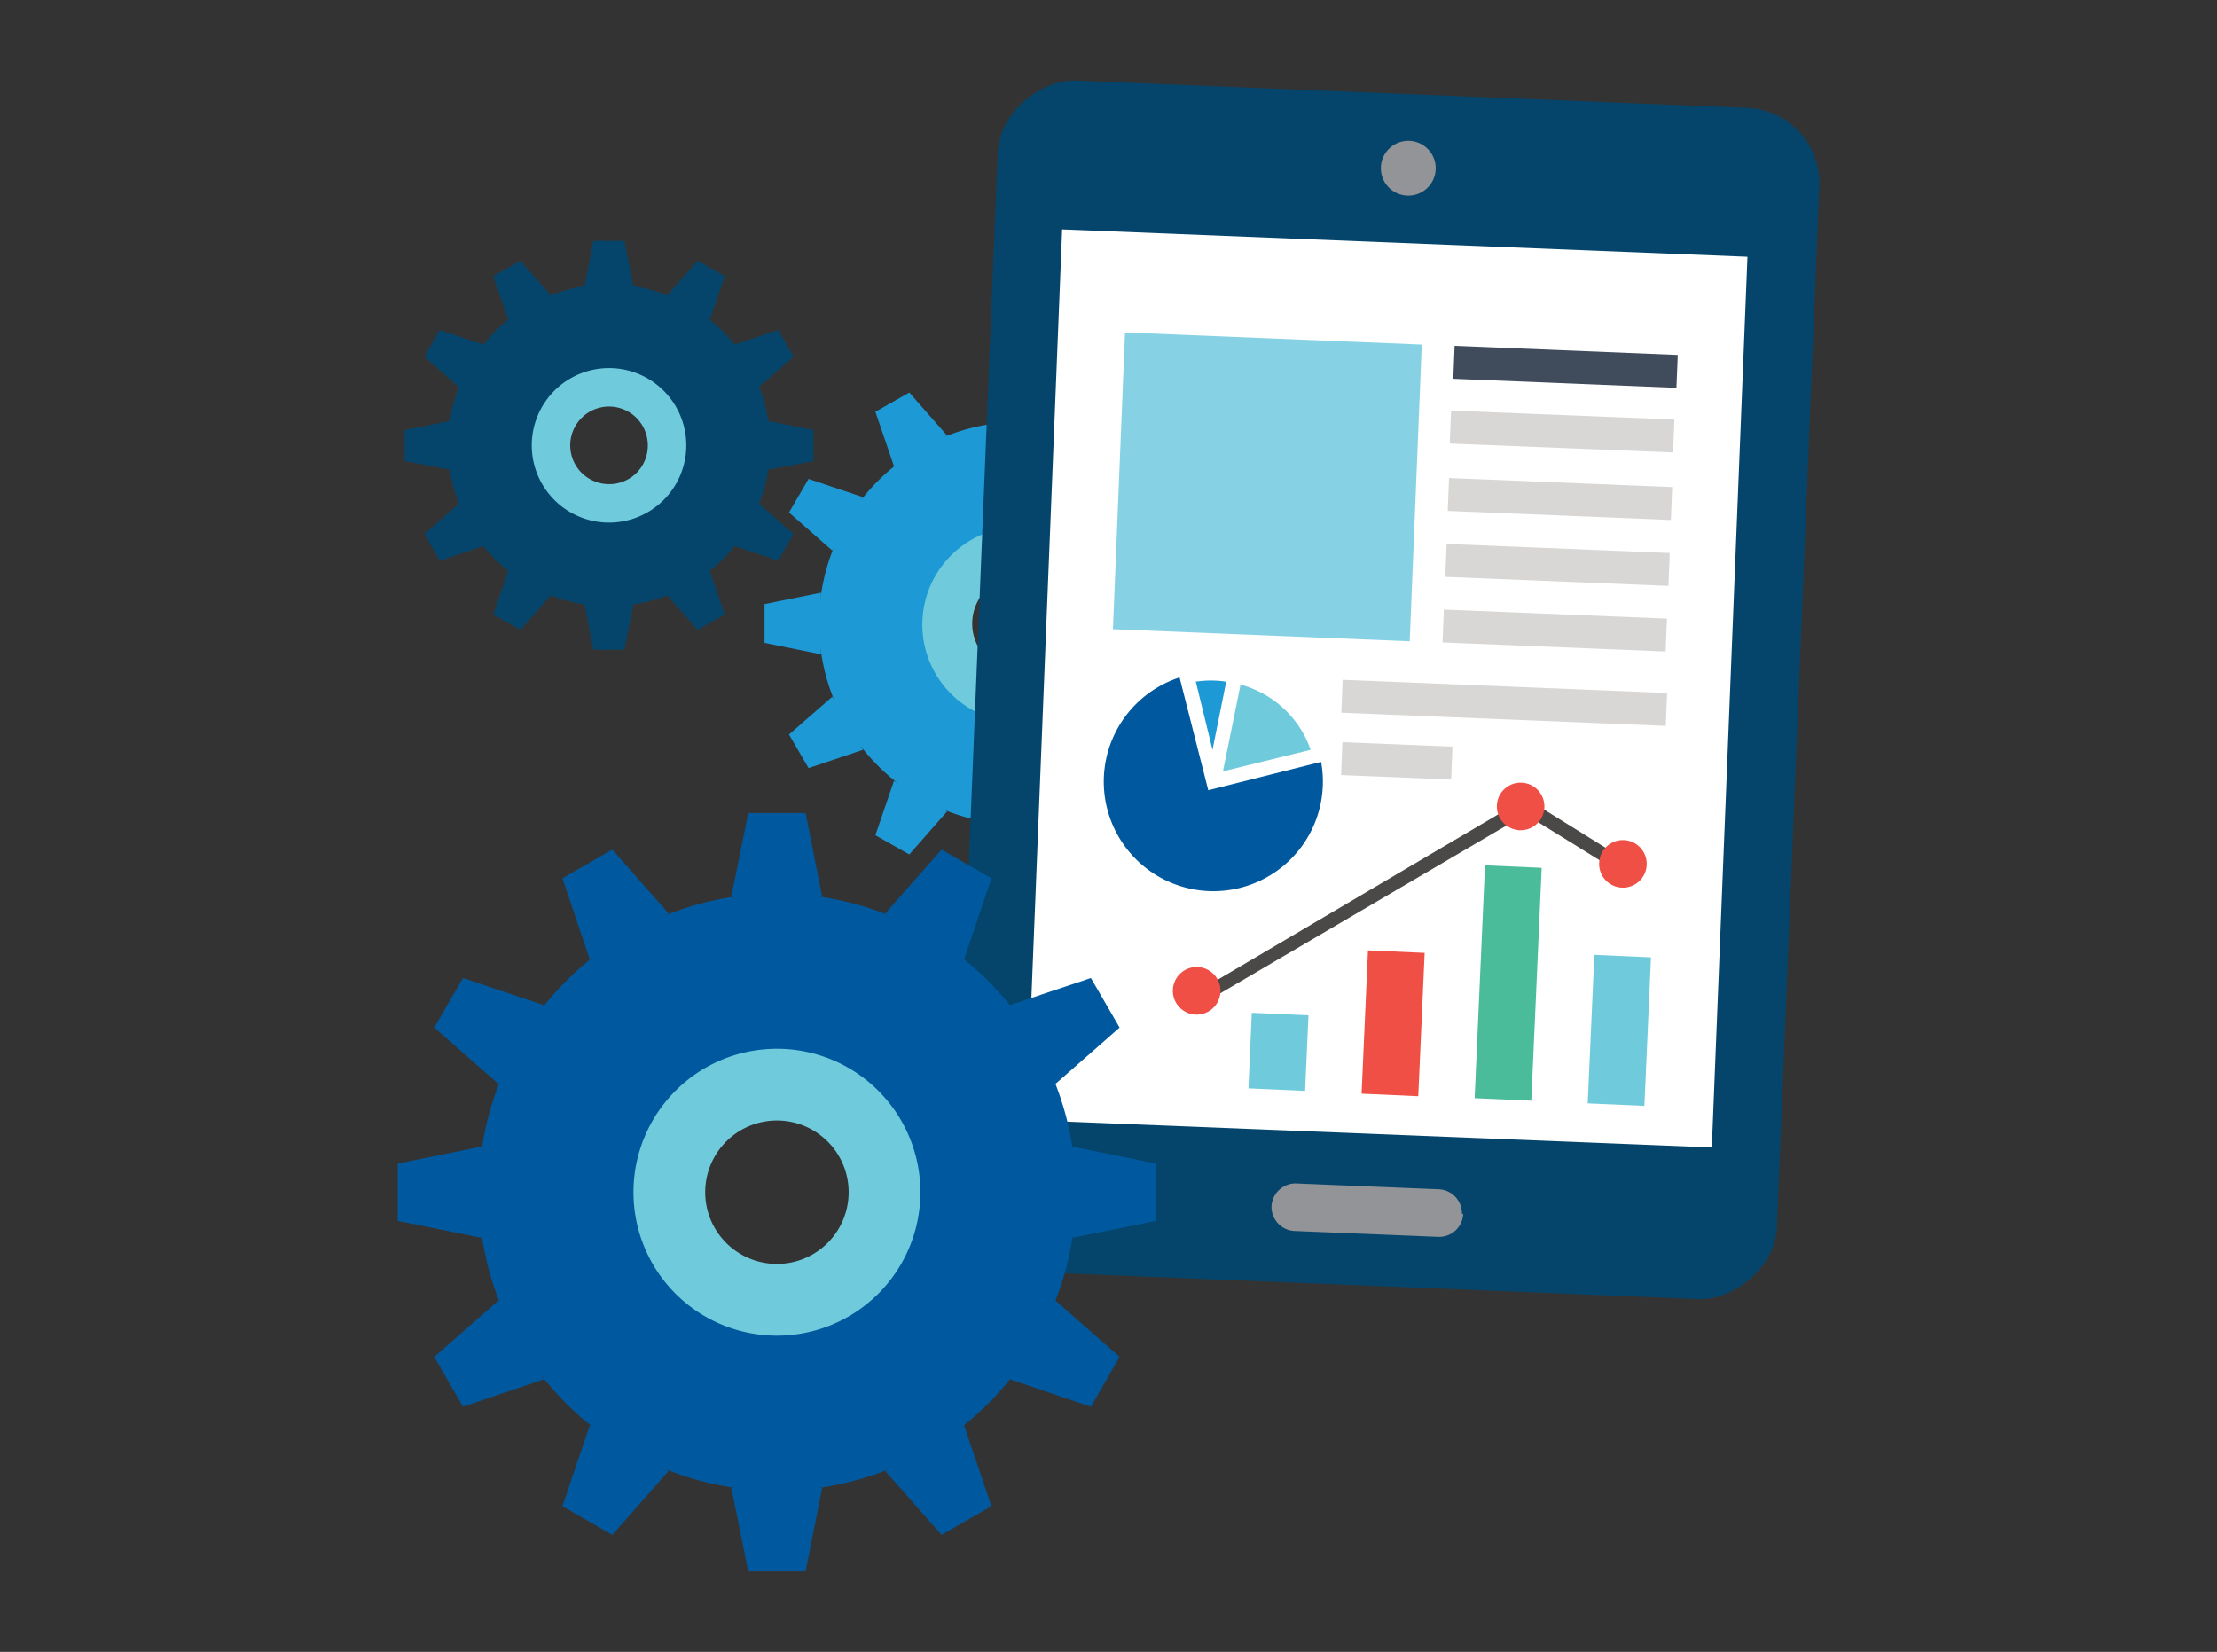 <svg xmlns="http://www.w3.org/2000/svg" viewBox="0 0 68 50.67"><rect x="0" y="0" width="68" height="50.67" fill="#333333" stroke="none"/><defs><style>.cls-1{fill:none;}.cls-2{fill:#1d99d5;}.cls-3{fill:#6fcbdc;}.cls-4{fill:#05456b;}.cls-5{fill:#929497;}.cls-6{fill:#fff;}.cls-7{fill:#404b5b;}.cls-8{fill:#d8d7d6;}.cls-9{fill:#ef4f45;}.cls-10{fill:#4abc9a;}.cls-11{fill:#4b4948;}.cls-12{fill:#00589e;}.cls-13{fill:#86d2e4;}</style></defs><title>CCIR_Icon</title><g id="Layer_2" data-name="Layer 2"><g id="Layer_1-2" data-name="Layer 1"><rect class="cls-1" width="68" height="50.67"/><polygon class="cls-2" points="31.88 11.28 30.7 11.28 30.35 13.01 32.23 13.01 31.88 11.28"/><polygon class="cls-2" points="27.89 12.04 26.85 12.63 27.42 14.3 29.05 13.36 27.89 12.04"/><polygon class="cls-2" points="24.8 14.69 24.2 15.72 25.53 16.89 26.47 15.25 24.8 14.69"/><polygon class="cls-2" points="23.45 18.53 23.45 19.72 25.18 20.07 25.18 18.18 23.45 18.53"/><polygon class="cls-2" points="24.2 22.53 24.8 23.56 26.47 23 25.53 21.37 24.2 22.53"/><polygon class="cls-2" points="26.85 25.62 27.89 26.21 29.05 24.89 27.42 23.95 26.85 25.62"/><polygon class="cls-2" points="30.7 26.97 31.88 26.97 32.23 25.24 30.35 25.24 30.7 26.97"/><polygon class="cls-2" points="34.7 26.21 35.73 25.62 35.16 23.95 33.53 24.89 34.7 26.21"/><polygon class="cls-2" points="37.79 23.56 38.38 22.53 37.05 21.37 36.11 23 37.79 23.56"/><polygon class="cls-2" points="39.13 19.72 39.13 18.53 37.4 18.18 37.4 20.07 39.13 19.72"/><polygon class="cls-2" points="38.38 15.72 37.79 14.69 36.11 15.25 37.05 16.89 38.38 15.72"/><polygon class="cls-2" points="35.73 12.63 34.7 12.04 33.53 13.36 35.16 14.3 35.73 12.63"/><path class="cls-2" d="M31.29,12.94a6.18,6.18,0,1,0,6.19,6.18A6.18,6.18,0,0,0,31.29,12.94Zm0,7.89A1.71,1.71,0,1,1,33,19.13,1.71,1.71,0,0,1,31.29,20.84Z"/><path class="cls-3" d="M31.29,16.16a3,3,0,1,0,3,3A3,3,0,0,0,31.29,16.16Zm0,4.45a1.48,1.48,0,1,1,1.49-1.48A1.48,1.48,0,0,1,31.29,20.61Z"/><polygon class="cls-4" points="19.15 7.39 18.2 7.39 17.93 8.78 19.43 8.78 19.15 7.39"/><polygon class="cls-4" points="15.96 8 15.13 8.47 15.59 9.81 16.89 9.05 15.96 8"/><polygon class="cls-4" points="13.49 10.12 13.02 10.94 14.07 11.87 14.83 10.57 13.49 10.12"/><polygon class="cls-4" points="12.41 13.19 12.41 14.14 13.8 14.41 13.8 12.91 12.41 13.19"/><polygon class="cls-4" points="13.02 16.38 13.49 17.2 14.83 16.75 14.07 15.45 13.02 16.38"/><polygon class="cls-4" points="15.13 18.85 15.96 19.32 16.89 18.27 15.59 17.51 15.13 18.85"/><polygon class="cls-4" points="18.2 19.93 19.15 19.93 19.43 18.54 17.93 18.54 18.2 19.93"/><polygon class="cls-4" points="21.4 19.32 22.23 18.85 21.77 17.51 20.47 18.27 21.4 19.32"/><polygon class="cls-4" points="23.87 17.2 24.34 16.38 23.28 15.45 22.53 16.75 23.87 17.2"/><polygon class="cls-4" points="24.95 14.14 24.95 13.19 23.56 12.91 23.56 14.41 24.95 14.14"/><polygon class="cls-4" points="24.34 10.94 23.87 10.12 22.53 10.57 23.28 11.87 24.34 10.94"/><polygon class="cls-4" points="22.23 8.47 21.4 8 20.47 9.05 21.77 9.81 22.23 8.47"/><path class="cls-4" d="M18.68,8.72a4.94,4.94,0,1,0,4.94,4.94A4.94,4.94,0,0,0,18.68,8.72Zm0,6.31A1.37,1.37,0,1,1,20,13.66,1.37,1.37,0,0,1,18.68,15Z"/><path class="cls-3" d="M18.68,11.29a2.37,2.37,0,1,0,2.37,2.37A2.37,2.37,0,0,0,18.68,11.29Zm0,3.56a1.19,1.19,0,1,1,1.19-1.19A1.18,1.18,0,0,1,18.68,14.85Z"/><rect class="cls-4" x="24.26" y="8.55" width="36.57" height="25.22" rx="2.31" ry="2.31" transform="translate(19.68 62.81) rotate(-87.67)"/><path class="cls-5" d="M43.16,6a.84.84,0,0,1,.07-1.68A.84.84,0,1,1,43.16,6Z"/><rect class="cls-6" x="28.88" y="10.65" width="27.32" height="21.02" transform="matrix(0.04, -1, 1, 0.04, 19.68, 62.81)"/><path class="cls-5" d="M44.84,37.24a.74.74,0,0,0-.7-.76l-4.41-.18A.74.74,0,0,0,39,37h0a.74.74,0,0,0,.71.76l4.41.18a.74.74,0,0,0,.76-.71Z"/><rect class="cls-7" x="47.51" y="7.83" width="1.01" height="6.85" transform="translate(34.82 58.77) rotate(-87.67)"/><rect class="cls-8" x="47.42" y="9.85" width="1.01" height="6.85" transform="matrix(0.04, -1, 1, 0.04, 32.72, 60.63)"/><rect class="cls-8" x="47.34" y="11.87" width="1.01" height="6.85" transform="translate(30.62 62.49) rotate(-87.67)"/><rect class="cls-8" x="47.26" y="13.9" width="1.01" height="6.85" transform="translate(28.52 64.35) rotate(-87.67)"/><rect class="cls-8" x="47.18" y="15.92" width="1.01" height="6.85" transform="translate(26.42 66.2) rotate(-87.67)"/><rect class="cls-8" x="45.62" y="16.58" width="1.01" height="9.96" transform="translate(22.72 66.77) rotate(-87.67)"/><rect class="cls-8" x="42.33" y="21.64" width="1.01" height="3.38" transform="translate(17.79 65.19) rotate(-87.67)"/><g id="_Group_" data-name="&lt;Group&gt;"><g id="_Group_2" data-name="&lt;Group&gt;"><g id="_Group_3" data-name="&lt;Group&gt;"><rect class="cls-3" x="38.05" y="31.4" width="2.32" height="1.74" transform="translate(5.23 70) rotate(-87.45)"/></g><g id="_Group_4" data-name="&lt;Group&gt;"><rect class="cls-9" x="40.52" y="30.51" width="4.4" height="1.74" transform="translate(9.48 72.67) rotate(-87.45)"/></g><g id="_Group_5" data-name="&lt;Group&gt;"><rect class="cls-10" x="42.69" y="29.29" width="7.15" height="1.74" transform="translate(14.07 75.03) rotate(-87.45)"/></g><g id="_Group_6" data-name="&lt;Group&gt;"><rect class="cls-3" x="47.4" y="30.74" width="4.56" height="1.74" transform="translate(15.88 79.83) rotate(-87.45)"/></g></g><g id="_Group_7" data-name="&lt;Group&gt;"><g id="_Group_8" data-name="&lt;Group&gt;"><g id="_Group_9" data-name="&lt;Group&gt;"><path class="cls-11" d="M50,26l-.23.33-2.88-1.79a.19.19,0,0,0-.19,0l-10.18,6a.19.19,0,0,0,.09.35.19.19,0,0,0,.1,0l10.08-5.91,2.94,1.82a.19.19,0,0,0,.25-.05l.32-.46A1,1,0,0,1,50,26Z"/></g></g><g id="_Group_10" data-name="&lt;Group&gt;"><circle class="cls-9" cx="36.84" cy="30.56" r="0.73" transform="matrix(0.04, -1, 1, 0.04, 4.67, 66.01)"/></g><g id="_Group_11" data-name="&lt;Group&gt;"><circle class="cls-9" cx="46.64" cy="24.74" r="0.73" transform="translate(19.85 70.23) rotate(-87.45)"/></g><g id="_Group_12" data-name="&lt;Group&gt;"><circle class="cls-9" cx="49.77" cy="26.5" r="0.73" transform="translate(21.09 75.04) rotate(-87.45)"/></g></g></g><g id="_Group_13" data-name="&lt;Group&gt;"><g id="_Group_14" data-name="&lt;Group&gt;"><g id="_Group_15" data-name="&lt;Group&gt;"><path class="cls-12" d="M37.06,24.24l-.88-3.46a3.36,3.36,0,1,0,4.34,2.59Z"/></g><g id="_Group_16" data-name="&lt;Group&gt;"><path class="cls-3" d="M37.51,23.66,40.2,23a3.14,3.14,0,0,0-2.15-2Z"/></g><g id="_Group_17" data-name="&lt;Group&gt;"><path class="cls-2" d="M36.67,20.88,37.19,23l.42-2.09a3.1,3.1,0,0,0-.94,0Z"/></g></g></g><rect class="cls-13" x="34.31" y="10.38" width="9.11" height="9.11" transform="translate(22.37 53.16) rotate(-87.67)"/><polygon class="cls-12" points="24.71 24.94 22.95 24.94 22.43 27.51 25.22 27.51 24.71 24.94"/><polygon class="cls-12" points="18.78 26.06 17.25 26.94 18.09 29.43 20.51 28.02 18.78 26.06"/><polygon class="cls-12" points="14.2 30 13.32 31.52 15.29 33.25 16.68 30.83 14.2 30"/><polygon class="cls-12" points="12.2 35.69 12.2 37.45 14.77 37.97 14.77 35.17 12.2 35.69"/><polygon class="cls-12" points="13.32 41.62 14.2 43.15 16.68 42.31 15.29 39.89 13.32 41.62"/><polygon class="cls-12" points="17.25 46.2 18.78 47.08 20.51 45.12 18.09 43.72 17.25 46.2"/><polygon class="cls-12" points="22.95 48.2 24.71 48.2 25.22 45.63 22.43 45.63 22.95 48.2"/><polygon class="cls-12" points="28.88 47.08 30.41 46.2 29.57 43.72 27.15 45.12 28.88 47.08"/><polygon class="cls-12" points="33.46 43.15 34.34 41.62 32.37 39.89 30.98 42.31 33.46 43.15"/><polygon class="cls-12" points="35.45 37.45 35.45 35.69 32.89 35.17 32.89 37.97 35.45 37.45"/><polygon class="cls-12" points="34.34 31.52 33.46 30 30.98 30.83 32.37 33.25 34.34 31.52"/><polygon class="cls-12" points="30.41 26.94 28.88 26.06 27.15 28.02 29.57 29.43 30.41 26.94"/><path class="cls-12" d="M23.83,27.41A9.16,9.16,0,1,0,33,36.57,9.17,9.17,0,0,0,23.83,27.41Zm0,11.7a2.54,2.54,0,1,1,2.54-2.54A2.54,2.54,0,0,1,23.83,39.11Z"/><path class="cls-3" d="M23.83,32.17a4.4,4.4,0,1,0,4.4,4.4A4.4,4.4,0,0,0,23.83,32.17Zm0,6.6a2.2,2.2,0,1,1,2.2-2.2A2.2,2.2,0,0,1,23.83,38.77Z"/></g></g></svg>